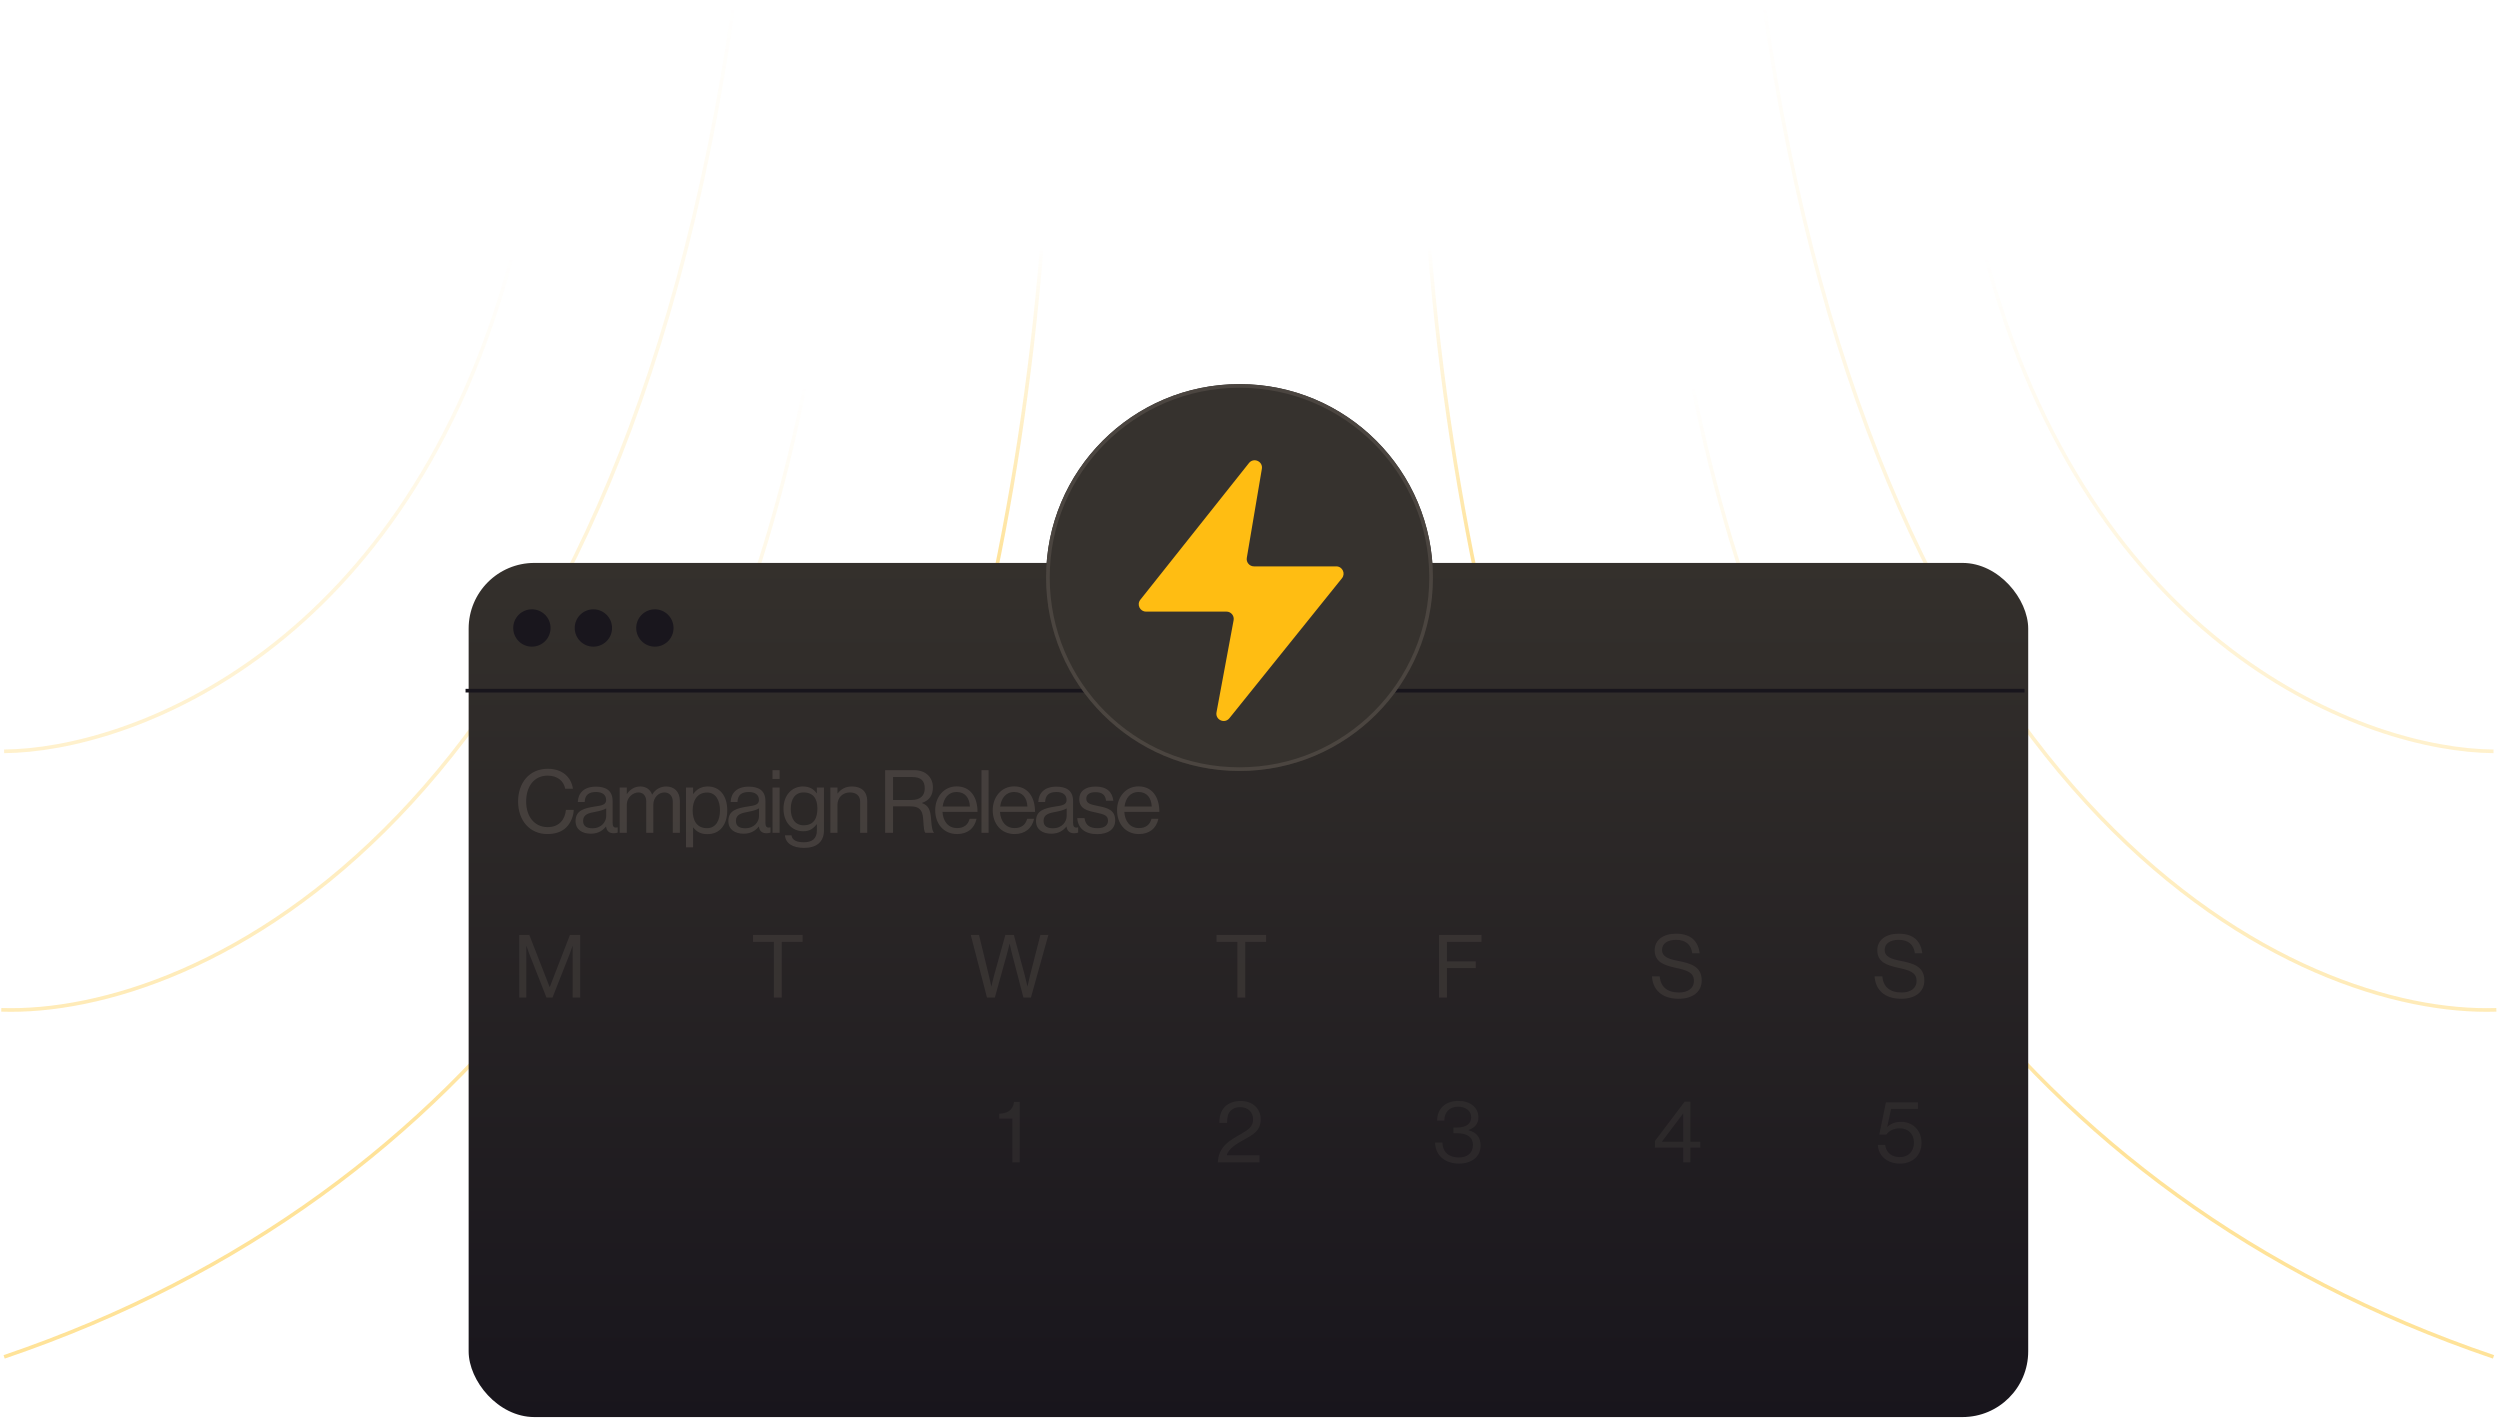 <svg width="685" height="389" viewBox="0 0 685 389" fill="none" xmlns="http://www.w3.org/2000/svg">
<path d="M198.066 344.561C222.224 314.008 273.524 215.813 285.461 67.454" stroke="url(#paint0_linear_695_62)"/>
<path d="M479.017 344.561C454.859 314.008 403.559 215.813 391.622 67.454" stroke="url(#paint1_linear_695_62)"/>
<g opacity="0.4">
<path d="M1.132 371.784C133.184 326.9 197.584 220.653 220.623 105.458" stroke="url(#paint2_linear_695_62)"/>
<path opacity="0.7" d="M0.352 276.694C54.057 278.51 169.408 225.79 201.164 0.382" stroke="url(#paint3_linear_695_62)"/>
<path opacity="0.5" d="M1.13 205.864C35.636 205.605 111.81 178 140.453 69.654" stroke="url(#paint4_linear_695_62)"/>
</g>
<g opacity="0.4">
<path d="M683.221 371.784C551.168 326.9 486.769 220.653 463.73 105.458" stroke="url(#paint5_linear_695_62)"/>
<path opacity="0.7" d="M684.001 276.694C630.295 278.51 514.945 225.79 483.188 0.382" stroke="url(#paint6_linear_695_62)"/>
<path opacity="0.5" d="M683.223 205.864C648.716 205.605 572.542 178 543.899 69.654" stroke="url(#paint7_linear_695_62)"/>
</g>
<rect x="128.409" y="154.242" width="427.319" height="234.031" rx="18" fill="url(#paint8_linear_695_62)"/>
<path d="M127.563 189.242H554.712" stroke="#18151C"/>
<circle cx="145.737" cy="172.069" r="5.115" fill="#19161D"/>
<circle cx="162.587" cy="172.069" r="5.115" fill="#19161D"/>
<circle cx="179.436" cy="172.069" r="5.115" fill="#19161D"/>
<path opacity="0.5" d="M149.998 228.528C145.126 228.528 141.958 224.808 141.958 219.6C141.958 214.56 144.982 210.648 150.094 210.648C154.102 210.648 156.526 212.952 156.982 216.12H154.87C154.462 213.984 152.758 212.52 150.046 212.52C146.278 212.52 144.166 215.568 144.166 219.6C144.166 223.8 146.494 226.632 150.07 226.632C153.31 226.632 154.846 224.424 155.062 221.904H157.198C157.174 223.608 156.358 225.528 155.134 226.728C153.934 227.904 152.182 228.528 149.998 228.528ZM168.191 228.312C166.919 228.312 166.247 227.736 166.055 226.464H166.031C165.287 227.424 164.015 228.432 161.903 228.432C159.551 228.432 157.703 227.328 157.703 224.976C157.703 222.048 160.007 221.448 163.103 220.968C164.855 220.704 166.079 220.536 166.079 219.192C166.079 217.8 165.071 217.008 163.295 217.008C161.279 217.008 160.271 217.872 160.199 219.744H158.327C158.399 217.344 159.983 215.544 163.271 215.544C165.911 215.544 167.855 216.528 167.855 219.48V225.384C167.855 226.392 168.095 226.944 169.175 226.704H169.247V228.12C169.007 228.216 168.695 228.312 168.191 228.312ZM162.335 226.944C164.927 226.944 166.103 225.048 166.103 223.608V221.496C165.455 221.904 164.327 222.216 163.271 222.408C161.327 222.768 159.767 223.104 159.767 224.928C159.767 226.584 161.063 226.944 162.335 226.944ZM169.795 228.192V215.784H171.739V217.56H171.787C172.555 216.36 173.875 215.496 175.435 215.496C176.947 215.496 178.147 216.264 178.675 217.704H178.723C179.515 216.288 181.003 215.496 182.515 215.496C184.723 215.496 186.283 216.912 186.283 219.48V228.192H184.339V219.576C184.339 218.04 183.307 217.128 182.059 217.128C180.451 217.128 179.011 218.52 179.011 220.464V228.192H177.067V219.576C177.067 218.04 176.203 217.128 174.931 217.128C173.419 217.128 171.739 218.52 171.739 220.464V228.192H169.795ZM187.963 232.176V215.784H189.907V217.536H189.955C190.891 216.264 192.139 215.496 193.939 215.496C197.083 215.496 199.267 217.896 199.267 222.024C199.267 226.008 197.227 228.552 193.867 228.552C192.187 228.552 190.987 228.048 189.955 226.728H189.907V232.176H187.963ZM193.723 226.92C196.099 226.92 197.275 224.856 197.275 222.048C197.275 219.264 196.099 217.152 193.747 217.152C191.035 217.152 189.787 219.36 189.787 222.048C189.787 224.736 190.867 226.92 193.723 226.92ZM210.062 228.312C208.79 228.312 208.118 227.736 207.926 226.464H207.902C207.158 227.424 205.886 228.432 203.774 228.432C201.422 228.432 199.574 227.328 199.574 224.976C199.574 222.048 201.878 221.448 204.974 220.968C206.726 220.704 207.95 220.536 207.95 219.192C207.95 217.8 206.942 217.008 205.166 217.008C203.15 217.008 202.142 217.872 202.07 219.744H200.198C200.27 217.344 201.854 215.544 205.142 215.544C207.782 215.544 209.726 216.528 209.726 219.48V225.384C209.726 226.392 209.966 226.944 211.046 226.704H211.118V228.12C210.878 228.216 210.566 228.312 210.062 228.312ZM204.206 226.944C206.798 226.944 207.974 225.048 207.974 223.608V221.496C207.326 221.904 206.198 222.216 205.142 222.408C203.198 222.768 201.638 223.104 201.638 224.928C201.638 226.584 202.934 226.944 204.206 226.944ZM211.666 228.192V215.784H213.61V228.192H211.666ZM211.666 213.432V211.032H213.61V213.432H211.666ZM220.317 232.32C217.101 232.32 215.277 231.024 215.061 228.888H216.861C217.053 230.256 218.349 230.784 220.269 230.784C222.549 230.784 223.821 229.752 223.821 227.592V225.84H223.773C222.861 227.016 221.877 227.76 220.101 227.76C216.885 227.76 214.677 225.192 214.677 221.616C214.677 217.752 217.101 215.496 219.981 215.496C221.781 215.496 222.933 216.192 223.773 217.368H223.821V215.784H225.765V227.52C225.765 230.784 223.605 232.32 220.317 232.32ZM220.197 226.128C223.053 226.128 223.965 224.136 223.965 221.52C223.965 218.808 222.813 217.128 220.173 217.128C217.845 217.128 216.669 218.952 216.669 221.64C216.669 224.352 217.893 226.128 220.197 226.128ZM229.462 215.784V217.416H229.51C230.398 216.24 231.646 215.496 233.446 215.496C236.038 215.496 237.622 216.912 237.622 219.48V228.192H235.678V219.648C235.678 218.04 234.622 217.128 232.87 217.128C230.902 217.128 229.462 218.52 229.462 220.56V228.192H227.518V215.784H229.462ZM242.533 228.192V211.032H250.549C253.573 211.032 255.613 212.928 255.613 215.736C255.613 217.824 254.701 219.312 252.637 219.984V220.056C254.389 220.68 254.941 221.88 255.109 224.424C255.301 227.184 255.589 227.88 255.901 228.096V228.192H253.573C253.213 227.88 253.141 227.232 252.949 224.352C252.781 221.832 251.773 220.944 249.469 220.944H244.693V228.192H242.533ZM244.693 212.904V219.192H249.781C252.181 219.192 253.381 217.992 253.381 216.048C253.381 213.96 252.421 212.904 249.901 212.904H244.693ZM262.248 228.528C258.456 228.528 256.248 225.6 256.248 222C256.248 218.4 258.6 215.472 262.128 215.472C265.848 215.472 267.84 218.352 267.84 222.456H258.24C258.384 224.976 259.752 226.896 262.248 226.896C264.048 226.896 265.248 226.032 265.68 224.352H267.576C267 227.016 265.056 228.528 262.248 228.528ZM262.128 217.008C259.824 217.008 258.576 218.736 258.288 220.992H265.752C265.632 218.52 264.36 217.008 262.128 217.008ZM268.927 228.192V211.032H270.871V228.192H268.927ZM278.007 228.528C274.215 228.528 272.007 225.6 272.007 222C272.007 218.4 274.359 215.472 277.887 215.472C281.607 215.472 283.599 218.352 283.599 222.456H273.999C274.143 224.976 275.511 226.896 278.007 226.896C279.807 226.896 281.007 226.032 281.439 224.352H283.335C282.759 227.016 280.815 228.528 278.007 228.528ZM277.887 217.008C275.583 217.008 274.335 218.736 274.047 220.992H281.511C281.391 218.52 280.119 217.008 277.887 217.008ZM294.357 228.312C293.085 228.312 292.413 227.736 292.221 226.464H292.197C291.453 227.424 290.181 228.432 288.069 228.432C285.717 228.432 283.869 227.328 283.869 224.976C283.869 222.048 286.173 221.448 289.269 220.968C291.021 220.704 292.245 220.536 292.245 219.192C292.245 217.8 291.237 217.008 289.461 217.008C287.445 217.008 286.437 217.872 286.365 219.744H284.493C284.565 217.344 286.149 215.544 289.437 215.544C292.077 215.544 294.021 216.528 294.021 219.48V225.384C294.021 226.392 294.261 226.944 295.341 226.704H295.413V228.12C295.173 228.216 294.861 228.312 294.357 228.312ZM288.501 226.944C291.093 226.944 292.269 225.048 292.269 223.608V221.496C291.621 221.904 290.493 222.216 289.437 222.408C287.493 222.768 285.933 223.104 285.933 224.928C285.933 226.584 287.229 226.944 288.501 226.944ZM300.665 228.552C297.257 228.552 295.361 226.944 295.169 224.16H297.161C297.425 226.32 298.865 226.92 300.713 226.92C302.753 226.92 303.593 226.032 303.593 224.88C303.593 223.488 302.633 223.128 300.353 222.648C297.905 222.144 295.721 221.64 295.721 218.928C295.721 216.864 297.305 215.52 300.185 215.52C303.257 215.52 304.769 216.984 305.057 219.408H303.065C302.873 217.776 301.985 217.056 300.137 217.056C298.361 217.056 297.641 217.848 297.641 218.832C297.641 220.176 298.841 220.44 300.977 220.872C303.473 221.376 305.561 221.928 305.561 224.784C305.561 227.28 303.521 228.552 300.665 228.552ZM312.074 228.528C308.282 228.528 306.074 225.6 306.074 222C306.074 218.4 308.426 215.472 311.954 215.472C315.674 215.472 317.666 218.352 317.666 222.456H308.066C308.21 224.976 309.578 226.896 312.074 226.896C313.874 226.896 315.074 226.032 315.506 224.352H317.402C316.826 227.016 314.882 228.528 312.074 228.528ZM311.954 217.008C309.65 217.008 308.402 218.736 308.114 220.992H315.578C315.458 218.52 314.186 217.008 311.954 217.008Z" fill="#5E5652"/>
<g opacity="0.3">
<path d="M142.269 273.331V256.171H145.029L150.597 270.427H150.645L156.165 256.171H158.973V273.331H156.909V259.219H156.861C156.861 259.219 156.405 260.563 156.093 261.379L151.389 273.331H149.733L145.029 261.379C144.693 260.515 144.261 259.219 144.261 259.219H144.213V273.331H142.269Z" fill="#5E5652"/>
<path d="M206.326 258.067V256.171H219.91V258.067H214.198V273.331H212.038V258.067H206.326Z" fill="#5E5652"/>
<path d="M270.429 273.331L265.989 256.171H268.245L270.957 267.331C271.245 268.483 271.605 270.235 271.605 270.235H271.653C271.653 270.235 272.061 268.411 272.373 267.283L275.469 256.171H277.797L280.797 267.283C281.109 268.435 281.493 270.235 281.493 270.235H281.541C281.541 270.235 281.949 268.387 282.213 267.331L285.069 256.171H287.253L282.477 273.331H280.413L277.269 261.235C277.005 260.227 276.645 258.619 276.645 258.619H276.597C276.597 258.619 276.237 260.227 275.949 261.235L272.589 273.331H270.429Z" fill="#5E5652"/>
<path d="M333.326 258.067V256.171H346.91V258.067H341.198V273.331H339.038V258.067H333.326Z" fill="#5E5652"/>
<path d="M394.293 273.331V256.171H405.933V258.067H396.453V263.419H404.349V265.243H396.453V273.331H394.293Z" fill="#5E5652"/>
<path d="M459.958 273.667C455.134 273.667 452.83 270.979 452.638 267.523H454.75C455.038 270.427 456.814 271.939 460.054 271.939C462.43 271.939 464.134 270.859 464.134 268.723C464.134 266.371 462.07 265.819 458.998 265.147C455.974 264.475 453.382 263.611 453.382 260.371C453.382 257.539 455.734 255.835 459.214 255.835C463.51 255.835 465.286 258.019 465.718 261.187H463.678C463.366 258.739 461.782 257.515 459.262 257.515C456.934 257.515 455.398 258.499 455.398 260.275C455.398 262.219 457.318 262.795 459.886 263.299C463.222 263.971 466.27 264.787 466.27 268.651C466.27 271.867 463.654 273.667 459.958 273.667Z" fill="#5E5652"/>
<path d="M520.958 273.667C516.134 273.667 513.83 270.979 513.638 267.523H515.75C516.038 270.427 517.814 271.939 521.054 271.939C523.43 271.939 525.134 270.859 525.134 268.723C525.134 266.371 523.07 265.819 519.998 265.147C516.974 264.475 514.382 263.611 514.382 260.371C514.382 257.539 516.734 255.835 520.214 255.835C524.51 255.835 526.286 258.019 526.718 261.187H524.678C524.366 258.739 522.782 257.515 520.262 257.515C517.934 257.515 516.398 258.499 516.398 260.275C516.398 262.219 518.318 262.795 520.886 263.299C524.222 263.971 527.27 264.787 527.27 268.651C527.27 271.867 524.654 273.667 520.958 273.667Z" fill="#5E5652"/>
</g>
<path opacity="0.2" d="M277.39 318.47V306.494H273.79V305.15C275.806 305.102 277.534 304.358 277.846 301.934H279.406V318.47H277.39Z" fill="#5E5652"/>
<path opacity="0.2" d="M333.698 318.47C333.89 314.078 336.986 312.47 339.866 310.814C342.026 309.566 343.346 308.726 343.346 306.734C343.346 304.718 341.954 303.35 339.77 303.35C338.618 303.35 337.754 303.734 337.154 304.382C336.506 305.078 336.218 305.99 336.218 307.67H334.106C334.106 305.558 334.658 304.214 335.666 303.206C336.722 302.174 338.258 301.67 339.938 301.67C343.274 301.67 345.434 303.782 345.434 306.71C345.434 309.878 343.274 310.934 340.634 312.398C338.858 313.382 336.578 314.726 336.122 316.55H345.098V318.47H333.698Z" fill="#5E5652"/>
<path opacity="0.2" d="M399.774 318.83C396.15 318.83 393.294 316.79 393.222 313.046H395.214C395.286 315.686 396.99 317.15 399.702 317.15C401.982 317.15 403.59 316.022 403.59 313.694C403.59 311.606 402.03 310.502 399.27 310.502H398.238V308.942H399.246C401.814 308.942 403.11 307.862 403.11 306.11C403.11 304.31 401.502 303.23 399.534 303.23C397.158 303.23 395.742 304.766 395.742 307.046H393.774C393.798 303.806 395.982 301.646 399.606 301.646C402.654 301.646 405.078 303.302 405.078 306.158C405.078 308.006 403.95 309.086 402.366 309.614V309.686C404.67 310.286 405.678 311.75 405.678 313.886C405.678 317.03 403.11 318.83 399.774 318.83Z" fill="#5E5652"/>
<path opacity="0.2" d="M461.201 318.47V314.438H453.449V312.638L461.585 301.862H463.169V312.83H465.881V314.438H463.169V318.47H461.201ZM455.393 312.758V312.83H461.201V305.126H461.153L455.393 312.758Z" fill="#5E5652"/>
<path opacity="0.2" d="M520.589 318.83C517.181 318.83 514.685 316.766 514.541 313.718H516.533C516.797 315.758 518.237 317.054 520.565 317.054C522.917 317.054 524.429 315.47 524.429 313.07C524.429 310.598 522.725 309.158 520.565 309.158C518.789 309.158 517.565 309.878 516.869 310.862H514.925L516.749 302.03H525.509V303.83H518.165L517.085 308.774H517.133C518.069 307.886 519.317 307.382 520.901 307.382C523.829 307.382 526.493 309.47 526.493 313.118C526.493 316.622 523.997 318.83 520.589 318.83Z" fill="#5E5652"/>
<g filter="url(#filter0_d_695_62)">
<circle cx="339.623" cy="154.242" r="53" fill="#36322E"/>
<circle cx="339.623" cy="154.242" r="52.5" stroke="#4B4540"/>
</g>
<g filter="url(#filter1_dd_695_62)">
<path d="M312.449 156.335L342.213 118.876C343.499 117.258 346.096 118.416 345.751 120.454L341.625 144.854C341.418 146.074 342.359 147.187 343.597 147.187H366.138C367.818 147.187 368.749 149.132 367.697 150.441L336.847 188.8C335.545 190.419 332.943 189.224 333.322 187.181L338.009 161.944C338.238 160.714 337.294 159.579 336.043 159.579H314.015C312.341 159.579 311.408 157.645 312.449 156.335Z" fill="#FFBD12"/>
</g>
<defs>
<filter id="filter0_d_695_62" x="246.623" y="65.242" width="186" height="186" filterUnits="userSpaceOnUse" color-interpolation-filters="sRGB">
<feFlood flood-opacity="0" result="BackgroundImageFix"/>
<feColorMatrix in="SourceAlpha" type="matrix" values="0 0 0 0 0 0 0 0 0 0 0 0 0 0 0 0 0 0 127 0" result="hardAlpha"/>
<feOffset dy="4"/>
<feGaussianBlur stdDeviation="20"/>
<feComposite in2="hardAlpha" operator="out"/>
<feColorMatrix type="matrix" values="0 0 0 0 0.094 0 0 0 0 0.073 0 0 0 0 0.02 0 0 0 1 0"/>
<feBlend mode="normal" in2="BackgroundImageFix" result="effect1_dropShadow_695_62"/>
<feBlend mode="normal" in="SourceGraphic" in2="effect1_dropShadow_695_62" result="shape"/>
</filter>
<filter id="filter1_dd_695_62" x="262.011" y="72.113" width="156.131" height="171.441" filterUnits="userSpaceOnUse" color-interpolation-filters="sRGB">
<feFlood flood-opacity="0" result="BackgroundImageFix"/>
<feColorMatrix in="SourceAlpha" type="matrix" values="0 0 0 0 0 0 0 0 0 0 0 0 0 0 0 0 0 0 127 0" result="hardAlpha"/>
<feOffset dy="4"/>
<feGaussianBlur stdDeviation="2"/>
<feComposite in2="hardAlpha" operator="out"/>
<feColorMatrix type="matrix" values="0 0 0 0 0 0 0 0 0 0 0 0 0 0 0 0 0 0 0.25 0"/>
<feBlend mode="normal" in2="BackgroundImageFix" result="effect1_dropShadow_695_62"/>
<feColorMatrix in="SourceAlpha" type="matrix" values="0 0 0 0 0 0 0 0 0 0 0 0 0 0 0 0 0 0 127 0" result="hardAlpha"/>
<feOffset dy="4"/>
<feGaussianBlur stdDeviation="25"/>
<feComposite in2="hardAlpha" operator="out"/>
<feColorMatrix type="matrix" values="0 0 0 0 1 0 0 0 0 0.57 0 0 0 0 0.008 0 0 0 1 0"/>
<feBlend mode="normal" in2="effect1_dropShadow_695_62" result="effect2_dropShadow_695_62"/>
<feBlend mode="normal" in="SourceGraphic" in2="effect2_dropShadow_695_62" result="shape"/>
</filter>
<linearGradient id="paint0_linear_695_62" x1="259.699" y1="67.454" x2="259.699" y2="287.71" gradientUnits="userSpaceOnUse">
<stop stop-color="#FFB801" stop-opacity="0"/>
<stop offset="1" stop-color="#FFB801"/>
</linearGradient>
<linearGradient id="paint1_linear_695_62" x1="417.384" y1="67.454" x2="417.384" y2="287.71" gradientUnits="userSpaceOnUse">
<stop stop-color="#FFB801" stop-opacity="0"/>
<stop offset="1" stop-color="#FFB801"/>
</linearGradient>
<linearGradient id="paint2_linear_695_62" x1="155.921" y1="105.458" x2="155.921" y2="317.146" gradientUnits="userSpaceOnUse">
<stop stop-color="#FFB801" stop-opacity="0"/>
<stop offset="1" stop-color="#FFB801"/>
</linearGradient>
<linearGradient id="paint3_linear_695_62" x1="100.758" y1="0.382" x2="100.758" y2="276.738" gradientUnits="userSpaceOnUse">
<stop stop-color="#FFB801" stop-opacity="0"/>
<stop offset="1" stop-color="#FFB801"/>
</linearGradient>
<linearGradient id="paint4_linear_695_62" x1="70.792" y1="69.654" x2="70.792" y2="205.864" gradientUnits="userSpaceOnUse">
<stop stop-color="#FFB801" stop-opacity="0"/>
<stop offset="1" stop-color="#FFB801"/>
</linearGradient>
<linearGradient id="paint5_linear_695_62" x1="528.431" y1="105.458" x2="528.431" y2="317.146" gradientUnits="userSpaceOnUse">
<stop stop-color="#FFB801" stop-opacity="0"/>
<stop offset="1" stop-color="#FFB801"/>
</linearGradient>
<linearGradient id="paint6_linear_695_62" x1="583.595" y1="0.382" x2="583.595" y2="276.738" gradientUnits="userSpaceOnUse">
<stop stop-color="#FFB801" stop-opacity="0"/>
<stop offset="1" stop-color="#FFB801"/>
</linearGradient>
<linearGradient id="paint7_linear_695_62" x1="613.561" y1="69.654" x2="613.561" y2="205.864" gradientUnits="userSpaceOnUse">
<stop stop-color="#FFB801" stop-opacity="0"/>
<stop offset="1" stop-color="#FFB801"/>
</linearGradient>
<linearGradient id="paint8_linear_695_62" x1="342.069" y1="154.242" x2="342.069" y2="388.273" gradientUnits="userSpaceOnUse">
<stop stop-color="#34302C"/>
<stop offset="1" stop-color="#18151C"/>
</linearGradient>
</defs>
</svg>
